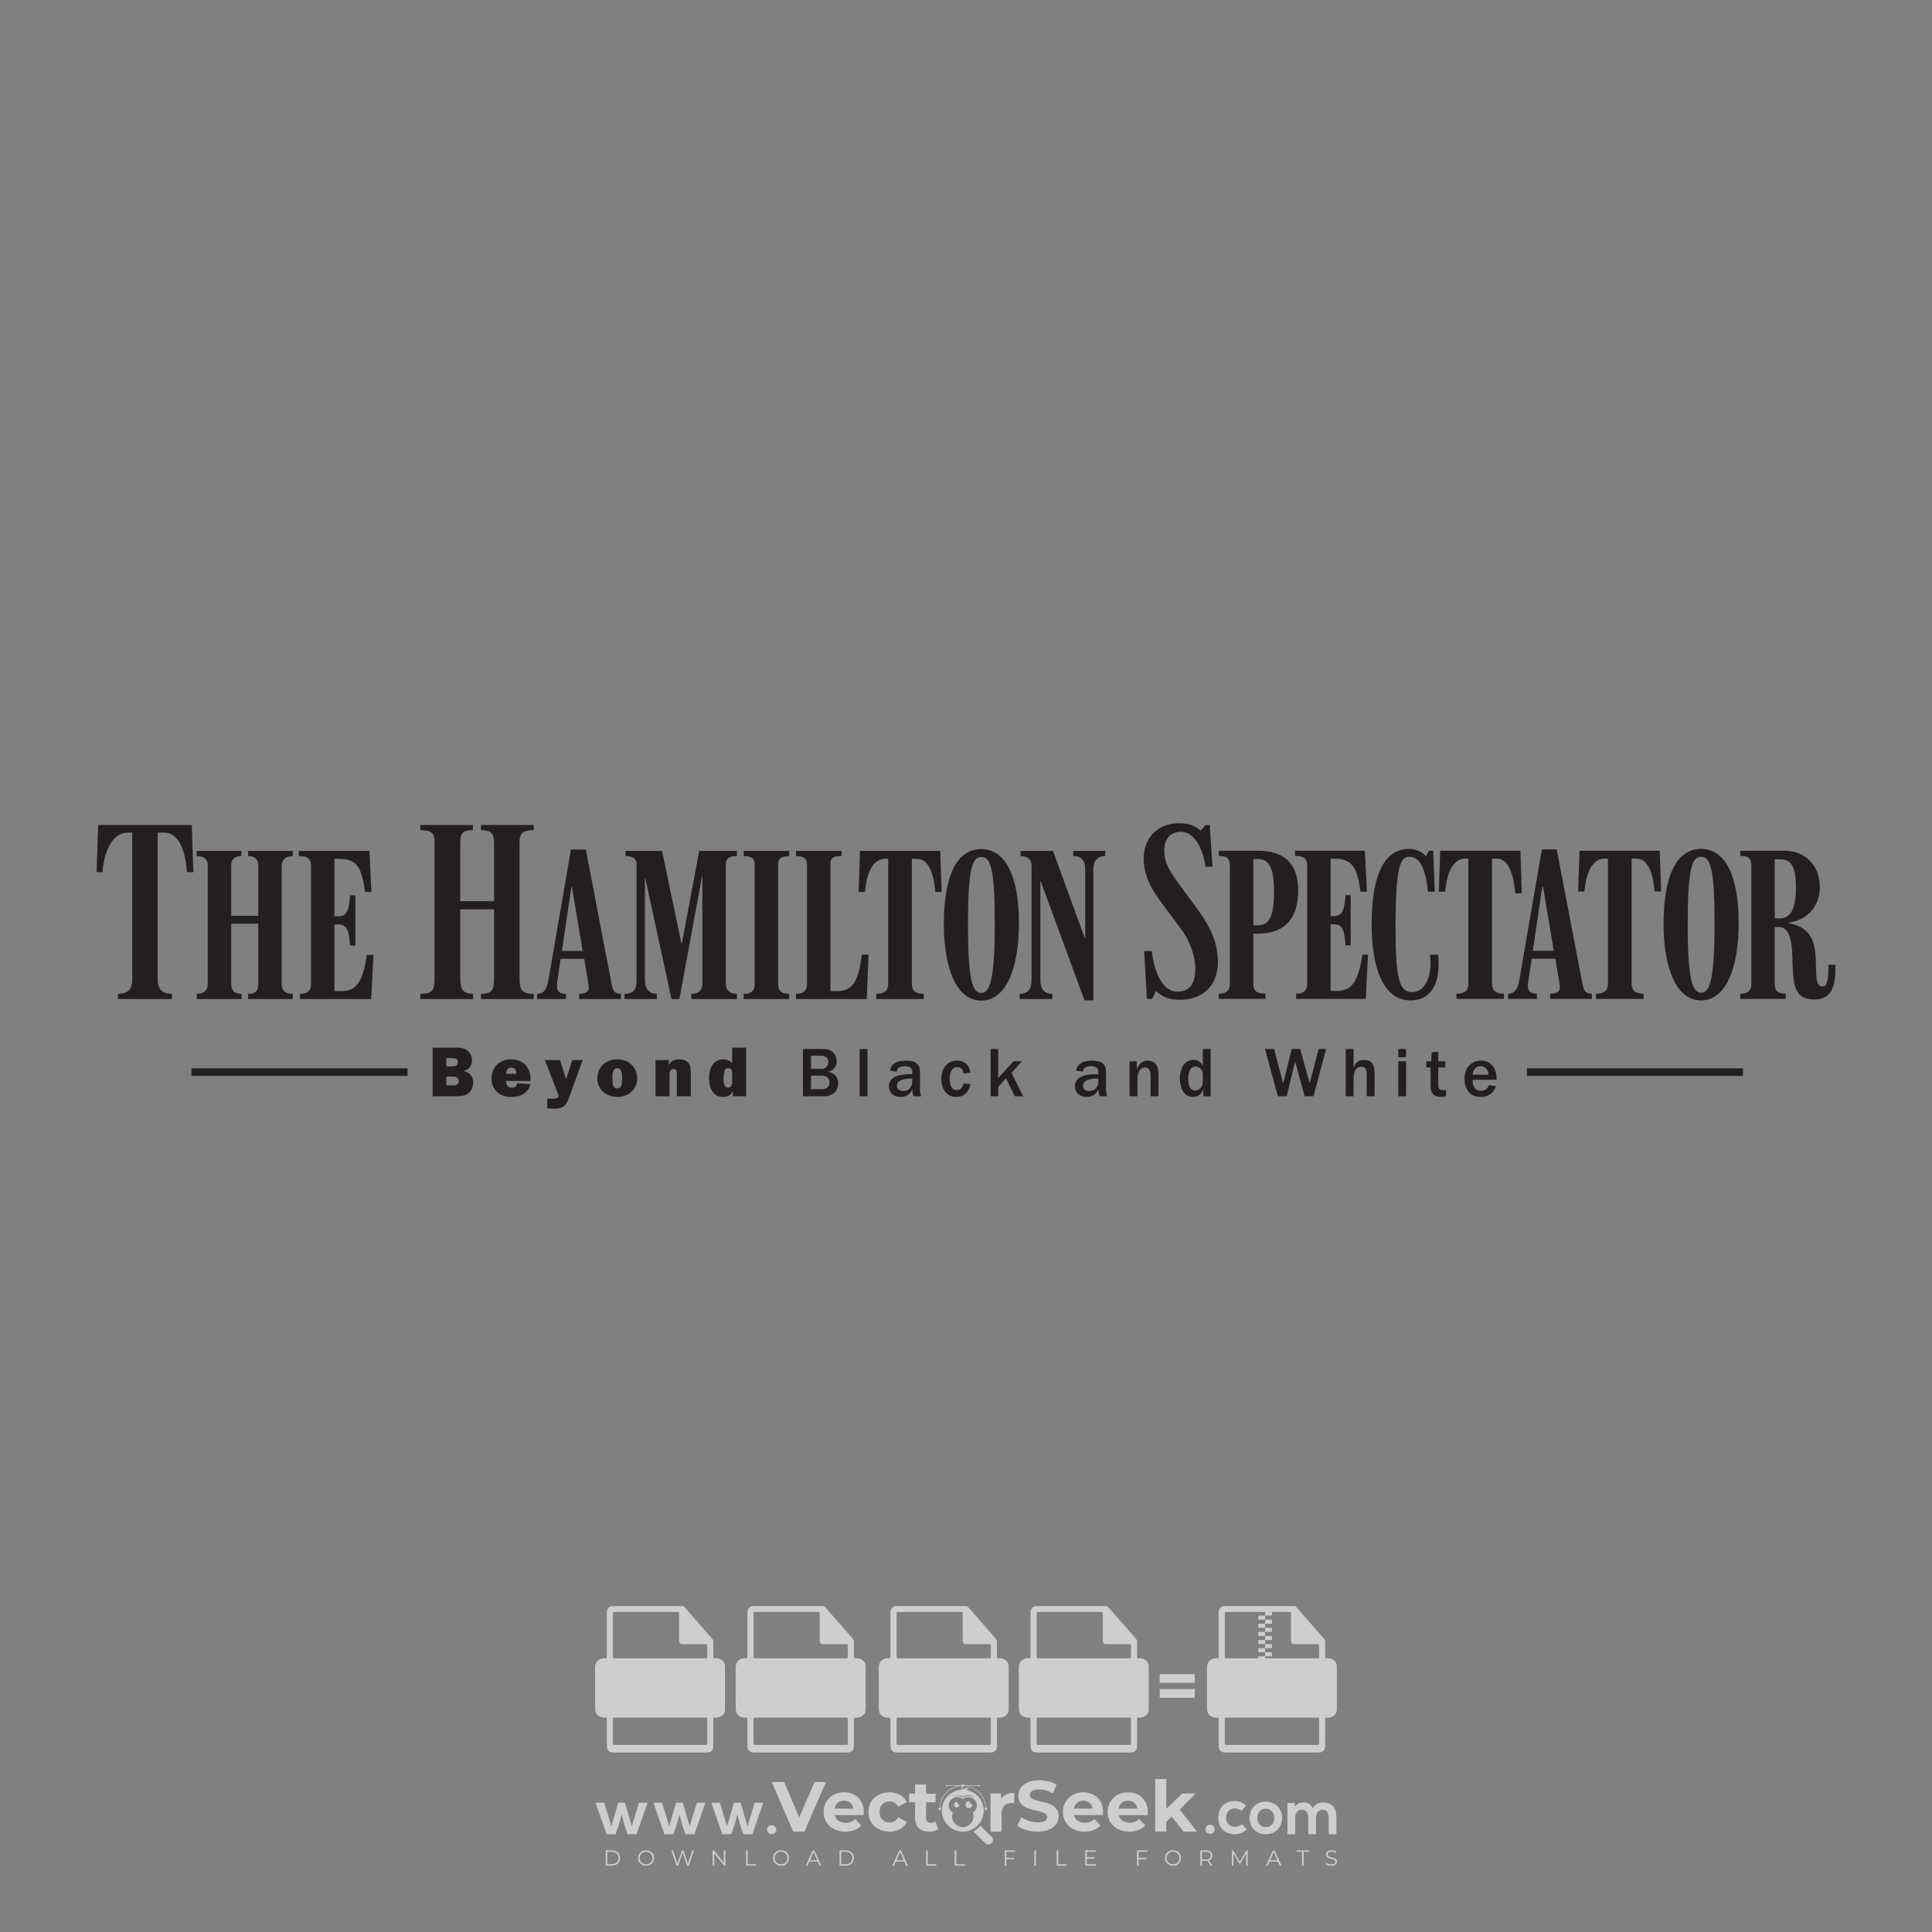 <?xml version="1.0" encoding="iso-8859-1"?>
<!-- Generator: Adobe Illustrator 24.3.0, SVG Export Plug-In . SVG Version: 6.00 Build 0)  -->
<svg version="1.1" id="Layer_1" xmlns="http://www.w3.org/2000/svg" xmlns:xlink="http://www.w3.org/1999/xlink" x="0px" y="0px"
	 viewBox="0 0 500 500" style="enable-background:new 0 0 500 500;" xml:space="preserve">
<rect x="0" y="0" width="500" height="500" fill="#808080" stroke="none"/>
<g id="watermark_1_">
	<g>
		<g id="watermark" style="opacity:0.61;">
			<g>
				<g>
					<g>
						<g>
							<polygon style="fill:#FFFFFF;" points="213.765,461.172 208.204,474.017 205.268,474.017 199.726,461.172 202.938,461.172 
								206.846,470.347 210.81,461.172 							"/>
						</g>
						<g>
							<path style="fill:#FFFFFF;" d="M223.507,469.741h-7.469c0.275,1.23,1.321,1.982,2.826,1.982c1.046,0,1.798-0.312,2.477-0.954
								l1.523,1.651c-0.917,1.046-2.294,1.597-4.074,1.597c-3.413,0-5.634-2.147-5.634-5.083c0-2.954,2.257-5.083,5.267-5.083
								c2.899,0,5.138,1.945,5.138,5.12C223.562,469.191,223.526,469.503,223.507,469.741 M216.002,468.071h4.863
								c-0.202-1.248-1.138-2.055-2.422-2.055C217.139,466.016,216.204,466.805,216.002,468.071"/>
						</g>
						<g>
							<path style="fill:#FFFFFF;" d="M224.735,468.934c0-2.973,2.294-5.083,5.505-5.083c2.074,0,3.707,0.899,4.423,2.514
								l-2.22,1.193c-0.532-0.936-1.321-1.358-2.221-1.358c-1.45,0-2.587,1.009-2.587,2.734c0,1.725,1.138,2.734,2.587,2.734
								c0.899,0,1.688-0.404,2.221-1.358l2.22,1.211c-0.716,1.578-2.349,2.495-4.423,2.495
								C227.029,474.017,224.735,471.907,224.735,468.934"/>
						</g>
						<g>
							<path style="fill:#FFFFFF;" d="M242.828,473.393c-0.587,0.422-1.45,0.624-2.331,0.624c-2.33,0-3.688-1.193-3.688-3.542
								v-4.055h-1.523v-2.202h1.523v-2.404h2.863v2.404h2.459v2.202h-2.459v4.019c0,0.844,0.458,1.303,1.229,1.303
								c0.422,0,0.844-0.128,1.156-0.367L242.828,473.393z"/>
						</g>
					</g>
					<g>
						<path style="fill:#FFFFFF;" d="M262.474,463.997v2.643c-0.238-0.018-0.422-0.037-0.642-0.037
							c-1.578,0-2.624,0.862-2.624,2.753v4.661h-2.863v-9.873h2.734v1.303C259.776,464.493,260.951,463.997,262.474,463.997"/>
					</g>
					<g>
						<path style="fill:#FFFFFF;" d="M263.299,472.53l1.009-2.239c1.083,0.789,2.697,1.339,4.239,1.339
							c1.762,0,2.477-0.587,2.477-1.376c0-2.404-7.469-0.752-7.469-5.524c0-2.184,1.762-4,5.413-4c1.615,0,3.267,0.385,4.459,1.138
							l-0.918,2.257c-1.193-0.679-2.422-1.009-3.56-1.009c-1.761,0-2.44,0.66-2.44,1.468c0,2.367,7.468,0.734,7.468,5.45
							c0,2.147-1.78,3.982-5.45,3.982C266.492,474.017,264.437,473.411,263.299,472.53"/>
					</g>
					<g>
						<path style="fill:#FFFFFF;" d="M285.428,469.741h-7.469c0.275,1.23,1.321,1.982,2.826,1.982c1.046,0,1.798-0.312,2.477-0.954
							l1.523,1.651c-0.918,1.046-2.294,1.597-4.074,1.597c-3.413,0-5.634-2.147-5.634-5.083c0-2.954,2.257-5.083,5.267-5.083
							c2.9,0,5.138,1.945,5.138,5.12C285.484,469.191,285.447,469.503,285.428,469.741 M277.923,468.071h4.863
							c-0.202-1.248-1.138-2.055-2.422-2.055C279.061,466.016,278.125,466.805,277.923,468.071"/>
					</g>
					<g>
						<path style="fill:#FFFFFF;" d="M297.007,469.741h-7.469c0.275,1.23,1.321,1.982,2.826,1.982c1.046,0,1.798-0.312,2.477-0.954
							l1.523,1.651c-0.918,1.046-2.294,1.597-4.074,1.597c-3.413,0-5.634-2.147-5.634-5.083c0-2.954,2.257-5.083,5.267-5.083
							c2.899,0,5.138,1.945,5.138,5.12C297.062,469.191,297.025,469.503,297.007,469.741 M289.501,468.071h4.863
							c-0.202-1.248-1.138-2.055-2.422-2.055C290.639,466.016,289.703,466.805,289.501,468.071"/>
					</g>
					<g>
						<polygon style="fill:#FFFFFF;" points="303.208,470.145 301.831,471.503 301.831,474.017 298.969,474.017 298.969,460.401 
							301.831,460.401 301.831,468.108 306.016,464.144 309.429,464.144 305.318,468.328 309.796,474.017 306.327,474.017 						"/>
					</g>
					<g>
						<path style="fill:#FFFFFF;" d="M256.601,475.359L256.601,475.359l-2.86-2.86c-0.435,0.508-0.953,0.943-1.534,1.284
							c-0.092,0.069-0.186,0.136-0.283,0.199l3.027,3.027c0.456,0.456,1.195,0.456,1.65,0
							C257.057,476.554,257.057,475.815,256.601,475.359"/>
					</g>
					<g>
						<path style="fill:#FFFFFF;" d="M249.984,463.244c0.221-0.173,0.495-0.281,0.797-0.281c0.042,0,0.083,0.002,0.124,0.006
							c-0.214-0.156-0.478-0.249-0.764-0.249c-0.395,0-0.744,0.18-0.981,0.458c-0.051,0-0.1,0.006-0.151,0.008
							c0.039-0.077,0.064-0.162,0.064-0.255c0-0.234-0.143-0.434-0.346-0.519c0.087,0.126,0.138,0.279,0.138,0.445
							c0,0.122-0.031,0.237-0.081,0.341c-2.811,0.201-5.03,2.539-5.03,5.4c0,2.993,2.426,5.42,5.42,5.42
							c2.993,0,5.42-2.426,5.42-5.42C254.595,465.879,252.593,463.635,249.984,463.244 M247.983,464.656
							c0.435,0,0.844,0.112,1.199,0.309c0.374-0.245,0.82-0.387,1.299-0.387c0.711,0,1.348,0.312,1.784,0.806
							c-0.435-0.379-1.004-0.61-1.627-0.61c-0.449,0-0.87,0.12-1.234,0.329c-0.079,0.046-0.156,0.096-0.229,0.15
							c-0.065-0.048-0.133-0.093-0.204-0.134c-0.369-0.219-0.8-0.344-1.26-0.344c-0.3,0-0.588,0.054-0.854,0.152
							C247.196,464.754,247.578,464.656,247.983,464.656 M251.772,469.098c0.115,0.305,0.181,0.634,0.181,0.979
							c0,1.534-1.244,2.777-2.778,2.777c-1.534,0-2.777-1.243-2.777-2.777c0-0.345,0.066-0.674,0.181-0.979
							c-0.62-0.382-1.035-1.064-1.035-1.846c0-1.197,0.971-2.168,2.168-2.168c0.565,0,1.078,0.218,1.463,0.572
							c0.386-0.354,0.899-0.572,1.464-0.572c1.197,0,2.168,0.971,2.168,2.168C252.807,468.034,252.392,468.716,251.772,469.098"/>
					</g>
					<g>
						<path style="fill:#FFFFFF;" d="M251.666,467.061c0,0.497-0.404,0.901-0.901,0.901c-0.497,0-0.901-0.404-0.901-0.901
							s0.404-0.901,0.901-0.901c0.101,0,0.197,0.017,0.287,0.047c-0.03,0.062-0.045,0.132-0.045,0.204
							c0,0.273,0.221,0.494,0.494,0.494c0.05,0,0.099-0.008,0.146-0.022C251.66,466.941,251.666,467,251.666,467.061"/>
					</g>
					<g>
						<path style="fill:#FFFFFF;" d="M248.255,467.061c0,0.376-0.305,0.681-0.681,0.681c-0.376,0-0.681-0.305-0.681-0.681
							s0.305-0.681,0.681-0.681c0.076,0,0.149,0.013,0.217,0.035c-0.023,0.047-0.034,0.1-0.034,0.155
							c0,0.206,0.167,0.374,0.374,0.374c0.038,0,0.075-0.006,0.11-0.017C248.25,466.97,248.255,467.015,248.255,467.061"/>
					</g>
					<g>
						<g>
							<g>
								<rect x="242.908" y="467.83" style="fill:#FFFFFF;" width="0.616" height="0.616"/>
							</g>
							<g>
								<rect x="254.827" y="467.83" style="fill:#FFFFFF;" width="0.616" height="0.616"/>
							</g>
							<g>
								<path style="fill:#FFFFFF;" d="M255.205,468.082h-0.14c0-3.248-2.642-5.89-5.89-5.89c-3.248,0-5.89,2.642-5.89,5.89h-0.14
									c0-1.611,0.627-3.125,1.766-4.264c1.139-1.139,2.653-1.766,4.264-1.766c1.611,0,3.125,0.627,4.264,1.766
									C254.578,464.957,255.205,466.471,255.205,468.082"/>
							</g>
						</g>
						<g>
							<rect x="248.868" y="461.814" style="fill:#FFFFFF;" width="0.616" height="0.616"/>
						</g>
						<g>
							<rect x="244.95" y="462.052" style="fill:#FFFFFF;" width="8.45" height="0.14"/>
						</g>
						<g>
							<path style="fill:#FFFFFF;" d="M245.174,462.15c0,0.108-0.088,0.196-0.196,0.196c-0.108,0-0.196-0.088-0.196-0.196
								c0-0.108,0.088-0.196,0.196-0.196C245.086,461.954,245.174,462.042,245.174,462.15"/>
						</g>
						<g>
							<path style="fill:#FFFFFF;" d="M253.596,462.15c0,0.108-0.088,0.196-0.196,0.196c-0.108,0-0.196-0.088-0.196-0.196
								c0-0.108,0.088-0.196,0.196-0.196C253.509,461.954,253.596,462.042,253.596,462.15"/>
						</g>
					</g>
				</g>
				<g>
					<path style="fill:#FFFFFF;" d="M314.356,473.409c0,1.559-2.364,1.559-2.364,0C311.993,471.851,314.356,471.851,314.356,473.409
						z"/>
				</g>
				<g>
					<g>
						<g>
							<path style="fill:#FFFFFF;" d="M161.739,466.549l1.772,6.088l1.855-6.088h2.215l-2.823,8.14h-2.33l-0.837-2.396l-0.722-2.708
								l-0.722,2.708l-0.837,2.396h-2.33l-2.839-8.14h2.231l1.855,6.088l1.756-6.088H161.739z"/>
						</g>
						<g>
							<path style="fill:#FFFFFF;" d="M176.713,466.549l1.772,6.088l1.855-6.088h2.215l-2.823,8.14h-2.33l-0.837-2.396l-0.722-2.708
								l-0.722,2.708l-0.837,2.396h-2.33l-2.839-8.14h2.231l1.855,6.088l1.756-6.088H176.713z"/>
						</g>
						<g>
							<path style="fill:#FFFFFF;" d="M191.687,466.549l1.772,6.088l1.855-6.088h2.215l-2.823,8.14h-2.33l-0.837-2.396l-0.722-2.708
								l-0.722,2.708l-0.837,2.396h-2.33l-2.839-8.14h2.231l1.855,6.088l1.756-6.088H191.687z"/>
						</g>
					</g>
					<g>
						<path style="fill:#FFFFFF;" d="M200.908,473.52c0,1.559-2.364,1.559-2.364,0C198.545,471.962,200.908,471.962,200.908,473.52z
							"/>
					</g>
					<g>
						<path style="fill:#FFFFFF;" d="M322.71,473.409c-0.935,0.919-1.919,1.28-3.117,1.28c-2.346,0-4.3-1.411-4.3-4.282
							s1.953-4.284,4.3-4.284c1.149,0,2.035,0.329,2.921,1.199l-1.264,1.329c-0.476-0.428-1.066-0.64-1.623-0.64
							c-1.346,0-2.33,0.985-2.33,2.396c0,1.542,1.05,2.362,2.297,2.362c0.64,0,1.28-0.18,1.772-0.672L322.71,473.409z"/>
					</g>
					<g>
						<path style="fill:#FFFFFF;" d="M331.805,470.472c0,2.33-1.591,4.217-4.217,4.217c-2.626,0-4.201-1.887-4.201-4.217
							c0-2.314,1.609-4.217,4.185-4.217C330.149,466.255,331.805,468.158,331.805,470.472z M325.389,470.472
							c0,1.231,0.739,2.38,2.199,2.38c1.46,0,2.199-1.149,2.199-2.38c0-1.215-0.854-2.396-2.199-2.396
							C326.144,468.077,325.389,469.258,325.389,470.472z"/>
					</g>
					<g>
						<path style="fill:#FFFFFF;" d="M338.572,474.689v-4.332c0-1.068-0.559-2.035-1.658-2.035c-1.082,0-1.722,0.967-1.722,2.035
							v4.332h-2.003v-8.107h1.855l0.148,0.985c0.426-0.82,1.362-1.116,2.133-1.116c0.969,0,1.937,0.394,2.396,1.51
							c0.723-1.149,1.658-1.478,2.708-1.478c2.297,0,3.43,1.412,3.43,3.84v4.365h-2.003v-4.365c0-1.066-0.442-1.97-1.526-1.97
							c-1.082,0-1.756,0.935-1.756,2.003v4.332H338.572z"/>
					</g>
				</g>
			</g>
		</g>
		<g style="opacity:0.61;">
			<g>
				<g>
					<path style="fill:#FFFFFF;" d="M345.988,431.299c-0.006-1.224-0.959-2.121-2.189-2.14c-0.924-0.014-0.832,0.12-0.834-0.867
						c-0.003-1.097-0.007-2.194,0.003-3.292c0.003-0.379-0.112-0.691-0.362-0.976c-2.342-2.668-4.678-5.342-7.019-8.011
						c-0.12-0.137-0.275-0.244-0.414-0.366c-6.214,0-12.427,0-18.641,0c-0.794,0.293-1.14,0.868-1.138,1.709
						c0.01,3.748,0.004,7.496,0.004,11.243c0,0.556-0.003,0.589-0.55,0.551c-1.497-0.102-2.516,0.986-2.497,2.492
						c0.044,3.476,0.013,6.953,0.014,10.429c0.001,1.58,0.867,2.443,2.45,2.449c0.582,0.002,0.582,0.002,0.582,0.6
						c0,2.219-0.001,4.438,0.001,6.657c0.001,1.192,0.58,1.771,1.768,1.771c8.013,0.001,16.027,0.001,24.04,0
						c1.168,0,1.755-0.583,1.757-1.745c0.002-2.256,0-4.512,0.001-6.768c0-0.512,0.002-0.511,0.52-0.515
						c0.271-0.002,0.541,0.008,0.809-0.058c0.996-0.246,1.69-1.044,1.694-2.069C346.003,438.696,346.005,434.997,345.988,431.299z
						 M317.537,417.162c5.337,0,10.674,0,16.01,0c0.548,0,0.554,0.007,0.554,0.561c0.001,2.243-0.001,4.486,0.001,6.73
						c0.001,0.811,0.249,1.059,1.06,1.059c1.91,0.001,3.821,0,5.731,0.001c0.458,0,0.479,0.021,0.481,0.483
						c0.003,0.887,0.002,1.775,0,2.662c-0.001,0.477-0.024,0.498-0.504,0.499c-3.895,0.001-7.79,0-11.684,0
						c-3.882,0-7.765,0-11.647,0c-0.55,0-0.552-0.001-0.552-0.561c-0.001-3.624-0.001-7.247,0-10.871
						C316.987,417.166,316.991,417.162,317.537,417.162z M340.822,451.579c-3.883,0.001-7.766,0-11.65,0c-3.871,0-7.742,0-11.613,0
						c-0.572,0-0.574-0.002-0.574-0.579c-0.001-1.997-0.001-3.994,0.001-5.991c0-0.464,0.023-0.486,0.478-0.487
						c7.803-0.001,15.607-0.001,23.41,0c0.478,0,0.499,0.02,0.499,0.503c0.002,1.997,0.001,3.994,0,5.991
						C341.375,451.574,341.37,451.579,340.822,451.579z"/>
				</g>
				<g>
					<g>
						<rect x="327.418" y="417.053" style="fill:#FFFFFF;" width="1.757" height="1.054"/>
					</g>
					<g>
						<rect x="325.662" y="418.107" style="fill:#FFFFFF;" width="1.757" height="1.054"/>
					</g>
					<g>
						<rect x="327.418" y="419.161" style="fill:#FFFFFF;" width="1.757" height="1.054"/>
					</g>
					<g>
						<rect x="325.662" y="420.215" style="fill:#FFFFFF;" width="1.757" height="1.054"/>
					</g>
					<g>
						<rect x="327.418" y="421.269" style="fill:#FFFFFF;" width="1.757" height="1.054"/>
					</g>
					<g>
						<rect x="325.662" y="422.323" style="fill:#FFFFFF;" width="1.757" height="1.054"/>
					</g>
					<g>
						<rect x="327.418" y="423.378" style="fill:#FFFFFF;" width="1.757" height="1.054"/>
					</g>
					<g>
						<rect x="325.662" y="424.432" style="fill:#FFFFFF;" width="1.757" height="1.054"/>
					</g>
					<g>
						<rect x="327.418" y="425.486" style="fill:#FFFFFF;" width="1.757" height="1.054"/>
					</g>
					<g>
						<rect x="325.662" y="426.54" style="fill:#FFFFFF;" width="1.757" height="1.054"/>
					</g>
					<g>
						<rect x="327.418" y="427.594" style="fill:#FFFFFF;" width="1.757" height="1.054"/>
					</g>
					<g>
						<rect x="325.662" y="428.648" style="fill:#FFFFFF;" width="1.757" height="1.054"/>
					</g>
				</g>
			</g>
			<g>
				<path style="fill:#FFFFFF;" d="M187.637,431.299c-0.006-1.224-0.959-2.121-2.189-2.14c-0.924-0.014-0.832,0.12-0.834-0.867
					c-0.003-1.097-0.007-2.194,0.003-3.292c0.003-0.379-0.112-0.691-0.362-0.976c-2.342-2.668-4.678-5.342-7.019-8.011
					c-0.12-0.137-0.275-0.244-0.414-0.366c-6.214,0-12.427,0-18.641,0c-0.794,0.293-1.14,0.868-1.138,1.709
					c0.01,3.748,0.004,7.496,0.004,11.243c0,0.556-0.003,0.589-0.55,0.551c-1.497-0.102-2.516,0.986-2.497,2.492
					c0.044,3.476,0.013,6.953,0.014,10.429c0.001,1.58,0.867,2.443,2.45,2.449c0.582,0.002,0.582,0.002,0.582,0.6
					c0,2.219-0.001,4.438,0.001,6.657c0.001,1.192,0.58,1.771,1.768,1.771c8.013,0.001,16.027,0.001,24.04,0
					c1.168,0,1.755-0.583,1.757-1.745c0.002-2.256,0-4.512,0.001-6.768c0-0.512,0.002-0.511,0.52-0.515
					c0.271-0.002,0.541,0.008,0.809-0.058c0.996-0.246,1.69-1.044,1.694-2.069C187.652,438.696,187.655,434.997,187.637,431.299z
					 M159.187,417.162c5.337,0,10.674,0,16.01,0c0.548,0,0.554,0.007,0.554,0.561c0.001,2.243-0.001,4.486,0.001,6.73
					c0.001,0.811,0.249,1.059,1.06,1.059c1.91,0.001,3.821,0,5.731,0.001c0.458,0,0.479,0.021,0.481,0.483
					c0.003,0.887,0.002,1.775,0,2.662c-0.001,0.477-0.024,0.498-0.504,0.499c-3.895,0.001-7.79,0-11.684,0
					c-3.882,0-7.765,0-11.647,0c-0.55,0-0.552-0.001-0.552-0.561c-0.001-3.624-0.001-7.247,0-10.871
					C158.636,417.166,158.64,417.162,159.187,417.162z M182.472,451.579c-3.883,0.001-7.766,0-11.65,0c-3.871,0-7.742,0-11.613,0
					c-0.572,0-0.574-0.002-0.574-0.579c-0.001-1.997-0.001-3.994,0.001-5.991c0-0.464,0.023-0.486,0.478-0.487
					c7.803-0.001,15.607-0.001,23.41,0c0.478,0,0.499,0.02,0.499,0.503c0.002,1.997,0.001,3.994,0,5.991
					C183.024,451.574,183.019,451.579,182.472,451.579z"/>
			</g>
			<g>
				<path style="fill:#FFFFFF;" d="M159.779,440.669v-7.897h2.779c0.375,0,0.726,0.061,1.053,0.182
					c0.327,0.121,0.612,0.292,0.855,0.513c0.242,0.221,0.434,0.483,0.573,0.789c0.14,0.305,0.21,0.642,0.21,1.009
					c0,0.375-0.07,0.715-0.21,1.02c-0.14,0.305-0.331,0.568-0.573,0.789c-0.243,0.221-0.528,0.392-0.855,0.513
					c-0.327,0.121-0.678,0.182-1.053,0.182h-1.29v2.901H159.779z M162.58,436.356c0.39,0,0.684-0.111,0.882-0.331
					c0.199-0.22,0.298-0.474,0.298-0.761c0-0.14-0.024-0.276-0.072-0.408c-0.048-0.132-0.121-0.248-0.221-0.347
					c-0.099-0.099-0.223-0.178-0.37-0.237c-0.147-0.059-0.32-0.089-0.518-0.089h-1.312v2.173H162.58z"/>
				<path style="fill:#FFFFFF;" d="M166.308,432.771h1.731l3.177,5.294h0.088l-0.088-1.522v-3.772h1.478v7.897h-1.566l-3.353-5.592
					h-0.088l0.088,1.522v4.07h-1.467V432.771z"/>
				<path style="fill:#FFFFFF;" d="M177.922,436.334h3.872c0.022,0.089,0.04,0.195,0.055,0.32c0.014,0.125,0.022,0.25,0.022,0.375
					c0,0.507-0.077,0.985-0.231,1.434c-0.154,0.449-0.397,0.849-0.728,1.202c-0.353,0.375-0.776,0.666-1.268,0.871
					c-0.493,0.206-1.055,0.309-1.688,0.309c-0.574,0-1.114-0.103-1.622-0.309c-0.507-0.206-0.948-0.492-1.323-0.86
					c-0.375-0.367-0.673-0.803-0.894-1.307c-0.221-0.504-0.331-1.053-0.331-1.649c0-0.595,0.11-1.145,0.331-1.649
					c0.221-0.504,0.518-0.939,0.894-1.307c0.375-0.367,0.816-0.654,1.323-0.86c0.507-0.206,1.048-0.309,1.622-0.309
					c0.64,0,1.211,0.11,1.715,0.331c0.504,0.221,0.935,0.526,1.296,0.915l-1.025,1.004c-0.258-0.272-0.544-0.48-0.861-0.623
					c-0.316-0.143-0.695-0.215-1.136-0.215c-0.361,0-0.703,0.065-1.026,0.193c-0.324,0.129-0.607,0.311-0.85,0.546
					c-0.242,0.235-0.436,0.52-0.579,0.855c-0.143,0.335-0.215,0.708-0.215,1.119c0,0.412,0.072,0.785,0.215,1.12
					c0.143,0.335,0.338,0.62,0.584,0.855c0.246,0.235,0.531,0.418,0.855,0.546c0.323,0.129,0.669,0.193,1.037,0.193
					c0.419,0,0.773-0.061,1.064-0.182c0.29-0.121,0.538-0.278,0.744-0.469c0.148-0.132,0.275-0.3,0.381-0.502
					c0.106-0.202,0.189-0.428,0.248-0.678h-2.482V436.334z"/>
			</g>
			<g>
				<path style="fill:#FFFFFF;" d="M224.019,431.299c-0.006-1.224-0.959-2.121-2.189-2.14c-0.924-0.014-0.832,0.12-0.834-0.867
					c-0.003-1.097-0.007-2.194,0.003-3.292c0.003-0.379-0.112-0.691-0.362-0.976c-2.342-2.668-4.678-5.342-7.019-8.011
					c-0.12-0.137-0.275-0.244-0.414-0.366c-6.214,0-12.427,0-18.641,0c-0.794,0.293-1.14,0.868-1.138,1.709
					c0.01,3.748,0.004,7.496,0.004,11.243c0,0.556-0.003,0.589-0.55,0.551c-1.497-0.102-2.516,0.986-2.497,2.492
					c0.044,3.476,0.013,6.953,0.014,10.429c0.001,1.58,0.867,2.443,2.45,2.449c0.582,0.002,0.582,0.002,0.582,0.6
					c0,2.219-0.001,4.438,0.001,6.657c0.001,1.192,0.58,1.771,1.768,1.771c8.013,0.001,16.027,0.001,24.04,0
					c1.168,0,1.755-0.583,1.757-1.745c0.002-2.256,0-4.512,0.001-6.768c0-0.512,0.002-0.511,0.52-0.515
					c0.271-0.002,0.541,0.008,0.809-0.058c0.997-0.246,1.69-1.044,1.694-2.069C224.034,438.696,224.036,434.997,224.019,431.299z
					 M195.568,417.162c5.337,0,10.674,0,16.01,0c0.548,0,0.554,0.007,0.554,0.561c0.001,2.243-0.001,4.486,0.001,6.73
					c0.001,0.811,0.249,1.059,1.06,1.059c1.91,0.001,3.821,0,5.731,0.001c0.458,0,0.479,0.021,0.481,0.483
					c0.003,0.887,0.002,1.775,0,2.662c-0.001,0.477-0.024,0.498-0.504,0.499c-3.895,0.001-7.79,0-11.684,0
					c-3.882,0-7.765,0-11.647,0c-0.55,0-0.552-0.001-0.552-0.561c-0.001-3.624-0.001-7.247,0-10.871
					C195.018,417.166,195.022,417.162,195.568,417.162z M218.854,451.579c-3.883,0.001-7.766,0-11.65,0c-3.871,0-7.742,0-11.613,0
					c-0.572,0-0.574-0.002-0.574-0.579c-0.001-1.997-0.001-3.994,0.001-5.991c0-0.464,0.023-0.486,0.478-0.487
					c7.803-0.001,15.607-0.001,23.41,0c0.478,0,0.499,0.02,0.499,0.503c0.002,1.997,0.001,3.994,0,5.991
					C219.406,451.574,219.401,451.579,218.854,451.579z"/>
			</g>
			<g>
				<path style="fill:#FFFFFF;" d="M205.111,432.771h1.699l2.967,7.897h-1.644l-0.651-1.886h-3.044l-0.651,1.886h-1.643
					L205.111,432.771z M206.997,437.415l-0.706-1.974l-0.287-0.96h-0.088l-0.287,0.96l-0.706,1.974H206.997z"/>
				<path style="fill:#FFFFFF;" d="M211.331,434.536c-0.125,0-0.245-0.024-0.359-0.072c-0.114-0.048-0.213-0.114-0.298-0.199
					c-0.084-0.084-0.151-0.182-0.198-0.292c-0.048-0.11-0.072-0.232-0.072-0.364s0.024-0.254,0.072-0.364
					c0.048-0.11,0.114-0.208,0.198-0.292c0.084-0.084,0.184-0.151,0.298-0.198c0.114-0.048,0.233-0.072,0.359-0.072
					c0.257,0,0.478,0.09,0.662,0.27c0.184,0.181,0.276,0.399,0.276,0.656s-0.092,0.476-0.276,0.656
					C211.809,434.446,211.589,434.536,211.331,434.536z M210.615,440.669v-5.404h1.445v5.404H210.615z"/>
			</g>
			<g>
				<path style="fill:#FFFFFF;" d="M261.044,431.299c-0.006-1.224-0.959-2.121-2.189-2.14c-0.924-0.014-0.832,0.12-0.834-0.867
					c-0.003-1.097-0.007-2.194,0.003-3.292c0.003-0.379-0.112-0.691-0.362-0.976c-2.342-2.668-4.678-5.342-7.019-8.011
					c-0.12-0.137-0.275-0.244-0.414-0.366c-6.214,0-12.427,0-18.641,0c-0.794,0.293-1.14,0.868-1.138,1.709
					c0.01,3.748,0.004,7.496,0.004,11.243c0,0.556-0.003,0.589-0.55,0.551c-1.497-0.102-2.516,0.986-2.497,2.492
					c0.044,3.476,0.013,6.953,0.014,10.429c0.001,1.58,0.867,2.443,2.45,2.449c0.582,0.002,0.582,0.002,0.582,0.6
					c0,2.219-0.001,4.438,0.001,6.657c0.001,1.192,0.58,1.771,1.768,1.771c8.013,0.001,16.027,0.001,24.04,0
					c1.168,0,1.755-0.583,1.757-1.745c0.002-2.256,0-4.512,0.001-6.768c0-0.512,0.002-0.511,0.52-0.515
					c0.271-0.002,0.541,0.008,0.809-0.058c0.996-0.246,1.69-1.044,1.694-2.069C261.059,438.696,261.061,434.997,261.044,431.299z
					 M232.593,417.162c5.337,0,10.674,0,16.01,0c0.548,0,0.554,0.007,0.554,0.561c0.001,2.243-0.001,4.486,0.001,6.73
					c0.001,0.811,0.249,1.059,1.06,1.059c1.91,0.001,3.821,0,5.731,0.001c0.458,0,0.479,0.021,0.481,0.483
					c0.003,0.887,0.002,1.775,0,2.662c-0.001,0.477-0.024,0.498-0.504,0.499c-3.895,0.001-7.79,0-11.684,0
					c-3.882,0-7.765,0-11.647,0c-0.55,0-0.552-0.001-0.552-0.561c-0.001-3.624-0.001-7.247,0-10.871
					C232.042,417.166,232.047,417.162,232.593,417.162z M255.878,451.579c-3.883,0.001-7.766,0-11.65,0c-3.871,0-7.742,0-11.613,0
					c-0.572,0-0.574-0.002-0.574-0.579c-0.001-1.997-0.001-3.994,0.001-5.991c0-0.464,0.023-0.486,0.478-0.487
					c7.803-0.001,15.607-0.001,23.41,0c0.478,0,0.499,0.02,0.499,0.503c0.002,1.997,0.001,3.994,0,5.991
					C256.431,451.574,256.426,451.579,255.878,451.579z"/>
			</g>
			<g>
				<path style="fill:#FFFFFF;" d="M236.361,440.845c-0.338,0-0.662-0.048-0.971-0.143c-0.309-0.095-0.592-0.239-0.849-0.43
					c-0.257-0.191-0.481-0.425-0.673-0.7c-0.191-0.276-0.342-0.597-0.452-0.965l1.401-0.551c0.103,0.397,0.283,0.726,0.54,0.987
					c0.257,0.261,0.596,0.392,1.015,0.392c0.154,0,0.303-0.02,0.447-0.061c0.143-0.04,0.272-0.099,0.386-0.176
					s0.204-0.175,0.27-0.292c0.066-0.118,0.099-0.254,0.099-0.408c0-0.147-0.026-0.279-0.077-0.397
					c-0.051-0.117-0.138-0.227-0.259-0.331c-0.121-0.103-0.28-0.202-0.475-0.298c-0.195-0.095-0.435-0.195-0.722-0.298l-0.485-0.176
					c-0.213-0.073-0.429-0.173-0.645-0.298c-0.217-0.125-0.413-0.276-0.59-0.452c-0.177-0.176-0.322-0.384-0.436-0.623
					c-0.114-0.239-0.171-0.509-0.171-0.81c0-0.309,0.06-0.597,0.182-0.866c0.121-0.268,0.294-0.503,0.518-0.706
					c0.224-0.202,0.492-0.36,0.805-0.474s0.66-0.171,1.042-0.171c0.397,0,0.74,0.053,1.031,0.16
					c0.291,0.107,0.537,0.243,0.739,0.408c0.202,0.165,0.366,0.348,0.491,0.546c0.125,0.199,0.217,0.386,0.276,0.563l-1.312,0.551
					c-0.074-0.221-0.208-0.419-0.402-0.596c-0.195-0.176-0.462-0.265-0.8-0.265c-0.324,0-0.592,0.075-0.805,0.226
					c-0.213,0.151-0.32,0.348-0.32,0.59c0,0.235,0.103,0.436,0.309,0.601c0.206,0.165,0.533,0.325,0.982,0.48l0.497,0.165
					c0.316,0.111,0.605,0.237,0.866,0.381c0.261,0.143,0.485,0.314,0.673,0.513c0.187,0.199,0.331,0.425,0.43,0.678
					c0.1,0.254,0.149,0.546,0.149,0.877c0,0.412-0.083,0.767-0.248,1.064c-0.165,0.298-0.377,0.542-0.634,0.734
					c-0.258,0.191-0.548,0.335-0.872,0.43C236.986,440.797,236.67,440.845,236.361,440.845z"/>
				<path style="fill:#FFFFFF;" d="M239.516,432.771h1.61l1.633,4.754l0.287,1.015h0.088l0.309-1.015l1.699-4.754h1.61l-2.879,7.897
					h-1.566L239.516,432.771z"/>
				<path style="fill:#FFFFFF;" d="M251.097,436.334h3.871c0.022,0.089,0.04,0.195,0.055,0.32c0.015,0.125,0.023,0.25,0.023,0.375
					c0,0.507-0.078,0.985-0.232,1.434c-0.154,0.449-0.397,0.849-0.728,1.202c-0.353,0.375-0.775,0.666-1.268,0.871
					c-0.493,0.206-1.055,0.309-1.688,0.309c-0.574,0-1.114-0.103-1.621-0.309c-0.507-0.206-0.949-0.492-1.324-0.86
					c-0.375-0.367-0.673-0.803-0.894-1.307c-0.22-0.504-0.331-1.053-0.331-1.649c0-0.595,0.11-1.145,0.331-1.649
					c0.221-0.504,0.518-0.939,0.894-1.307c0.375-0.367,0.816-0.654,1.324-0.86c0.507-0.206,1.047-0.309,1.621-0.309
					c0.64,0,1.211,0.11,1.715,0.331c0.504,0.221,0.936,0.526,1.296,0.915l-1.026,1.004c-0.257-0.272-0.544-0.48-0.861-0.623
					c-0.316-0.143-0.694-0.215-1.136-0.215c-0.36,0-0.702,0.065-1.026,0.193c-0.323,0.129-0.607,0.311-0.849,0.546
					c-0.243,0.235-0.436,0.52-0.579,0.855c-0.143,0.335-0.215,0.708-0.215,1.119c0,0.412,0.072,0.785,0.215,1.12
					c0.143,0.335,0.338,0.62,0.585,0.855c0.246,0.235,0.531,0.418,0.854,0.546c0.324,0.129,0.669,0.193,1.037,0.193
					c0.419,0,0.774-0.061,1.064-0.182c0.29-0.121,0.539-0.278,0.745-0.469c0.147-0.132,0.274-0.3,0.38-0.502
					c0.107-0.202,0.189-0.428,0.248-0.678h-2.482V436.334z"/>
			</g>
			<g>
				<path style="fill:#FFFFFF;" d="M297.3,431.299c-0.006-1.224-0.959-2.121-2.189-2.14c-0.924-0.014-0.832,0.12-0.834-0.867
					c-0.003-1.097-0.007-2.194,0.003-3.292c0.003-0.379-0.112-0.691-0.362-0.976c-2.342-2.668-4.678-5.342-7.019-8.011
					c-0.12-0.137-0.275-0.244-0.414-0.366c-6.214,0-12.427,0-18.641,0c-0.794,0.293-1.14,0.868-1.138,1.709
					c0.01,3.748,0.004,7.496,0.004,11.243c0,0.556-0.003,0.589-0.55,0.551c-1.497-0.102-2.516,0.986-2.497,2.492
					c0.044,3.476,0.013,6.953,0.014,10.429c0.001,1.58,0.867,2.443,2.45,2.449c0.582,0.002,0.582,0.002,0.582,0.6
					c0,2.219-0.001,4.438,0.001,6.657c0.001,1.192,0.58,1.771,1.768,1.771c8.013,0.001,16.027,0.001,24.04,0
					c1.168,0,1.755-0.583,1.757-1.745c0.002-2.256,0-4.512,0.001-6.768c0-0.512,0.002-0.511,0.52-0.515
					c0.271-0.002,0.541,0.008,0.809-0.058c0.996-0.246,1.69-1.044,1.694-2.069C297.315,438.696,297.318,434.997,297.3,431.299z
					 M268.85,417.162c5.337,0,10.674,0,16.01,0c0.548,0,0.554,0.007,0.554,0.561c0.001,2.243-0.001,4.486,0.001,6.73
					c0.001,0.811,0.249,1.059,1.06,1.059c1.91,0.001,3.821,0,5.731,0.001c0.458,0,0.479,0.021,0.481,0.483
					c0.003,0.887,0.002,1.775,0,2.662c-0.001,0.477-0.024,0.498-0.504,0.499c-3.895,0.001-7.79,0-11.684,0
					c-3.882,0-7.765,0-11.647,0c-0.55,0-0.552-0.001-0.552-0.561c-0.001-3.624-0.001-7.247,0-10.871
					C268.299,417.166,268.303,417.162,268.85,417.162z M292.135,451.579c-3.883,0.001-7.766,0-11.65,0c-3.871,0-7.742,0-11.613,0
					c-0.572,0-0.574-0.002-0.574-0.579c-0.001-1.997-0.001-3.994,0.001-5.991c0-0.464,0.023-0.486,0.478-0.487
					c7.803-0.001,15.607-0.001,23.41,0c0.478,0,0.499,0.02,0.499,0.503c0.001,1.997,0.001,3.994,0,5.991
					C292.687,451.574,292.682,451.579,292.135,451.579z"/>
			</g>
			<g>
				<path style="fill:#FFFFFF;" d="M272.966,434.183v1.831h3.165v1.412h-3.165v1.831h3.518v1.412h-5.007v-7.897h5.007v1.412H272.966
					z"/>
				<path style="fill:#FFFFFF;" d="M277.852,440.669v-7.897h2.779c0.375,0,0.726,0.061,1.053,0.182
					c0.327,0.121,0.612,0.292,0.855,0.513c0.243,0.221,0.434,0.483,0.574,0.789c0.14,0.305,0.209,0.642,0.209,1.009
					c0,0.375-0.07,0.715-0.209,1.02c-0.14,0.305-0.331,0.568-0.574,0.789c-0.243,0.221-0.528,0.392-0.855,0.513
					c-0.327,0.121-0.678,0.182-1.053,0.182h-1.29v2.901H277.852z M280.653,436.356c0.389,0,0.684-0.111,0.882-0.331
					c0.199-0.22,0.298-0.474,0.298-0.761c0-0.14-0.024-0.276-0.072-0.408c-0.048-0.132-0.121-0.248-0.221-0.347
					c-0.099-0.099-0.222-0.178-0.37-0.237c-0.147-0.059-0.32-0.089-0.518-0.089h-1.312v2.173H280.653z"/>
				<path style="fill:#FFFFFF;" d="M286.797,440.845c-0.338,0-0.662-0.048-0.971-0.143c-0.309-0.095-0.592-0.239-0.849-0.43
					c-0.257-0.191-0.482-0.425-0.673-0.7c-0.191-0.276-0.342-0.597-0.452-0.965l1.401-0.551c0.103,0.397,0.283,0.726,0.541,0.987
					c0.257,0.261,0.595,0.392,1.015,0.392c0.154,0,0.303-0.02,0.447-0.061c0.143-0.04,0.272-0.099,0.386-0.176
					c0.114-0.077,0.204-0.175,0.27-0.292c0.066-0.118,0.1-0.254,0.1-0.408c0-0.147-0.026-0.279-0.077-0.397
					c-0.051-0.117-0.138-0.227-0.259-0.331c-0.121-0.103-0.279-0.202-0.474-0.298c-0.195-0.095-0.436-0.195-0.723-0.298
					l-0.485-0.176c-0.213-0.073-0.428-0.173-0.645-0.298c-0.217-0.125-0.414-0.276-0.59-0.452c-0.176-0.176-0.322-0.384-0.436-0.623
					c-0.114-0.239-0.171-0.509-0.171-0.81c0-0.309,0.061-0.597,0.182-0.866c0.121-0.268,0.294-0.503,0.518-0.706
					c0.224-0.202,0.493-0.36,0.805-0.474c0.312-0.114,0.66-0.171,1.042-0.171c0.397,0,0.741,0.053,1.031,0.16
					c0.29,0.107,0.537,0.243,0.739,0.408c0.202,0.165,0.365,0.348,0.491,0.546c0.125,0.199,0.217,0.386,0.276,0.563l-1.312,0.551
					c-0.074-0.221-0.208-0.419-0.403-0.596c-0.195-0.176-0.462-0.265-0.799-0.265c-0.324,0-0.592,0.075-0.805,0.226
					c-0.213,0.151-0.32,0.348-0.32,0.59c0,0.235,0.103,0.436,0.309,0.601c0.206,0.165,0.533,0.325,0.982,0.48l0.496,0.165
					c0.316,0.111,0.605,0.237,0.866,0.381c0.261,0.143,0.485,0.314,0.673,0.513c0.187,0.199,0.331,0.425,0.43,0.678
					c0.099,0.254,0.149,0.546,0.149,0.877c0,0.412-0.083,0.767-0.248,1.064c-0.165,0.298-0.377,0.542-0.634,0.734
					c-0.258,0.191-0.548,0.335-0.872,0.43C287.422,440.797,287.105,440.845,286.797,440.845z"/>
			</g>
			<g>
				<path style="fill:#FFFFFF;" d="M321.394,439.168l4.004-4.985h-3.827v-1.412h5.559v1.5l-3.96,4.985h4.004v1.412h-5.779V439.168z"
					/>
				<path style="fill:#FFFFFF;" d="M328.409,432.771h1.489v7.897h-1.489V432.771z"/>
				<path style="fill:#FFFFFF;" d="M331.486,440.669v-7.897h2.779c0.375,0,0.726,0.061,1.053,0.182
					c0.327,0.121,0.612,0.292,0.855,0.513s0.434,0.483,0.574,0.789c0.14,0.305,0.209,0.642,0.209,1.009
					c0,0.375-0.07,0.715-0.209,1.02c-0.14,0.305-0.331,0.568-0.574,0.789c-0.243,0.221-0.528,0.392-0.855,0.513
					c-0.327,0.121-0.678,0.182-1.053,0.182h-1.29v2.901H331.486z M334.288,436.356c0.389,0,0.684-0.111,0.882-0.331
					c0.199-0.22,0.298-0.474,0.298-0.761c0-0.14-0.024-0.276-0.072-0.408c-0.048-0.132-0.121-0.248-0.221-0.347
					c-0.099-0.099-0.222-0.178-0.37-0.237c-0.147-0.059-0.32-0.089-0.518-0.089h-1.312v2.173H334.288z"/>
			</g>
		</g>
		<g style="opacity:0.61;">
			<path style="fill:#FFFFFF;" d="M300.133,433.27h9.067v2.242h-9.067V433.27z M300.133,437.136h9.067v2.243h-9.067V437.136z"/>
		</g>
	</g>
	<g style="opacity:0.61;">
		<path style="fill:#FFFFFF;" d="M156.756,478.878h1.607c1.263,0,2.114,0.812,2.114,1.974c0,1.161-0.851,1.973-2.114,1.973h-1.607
			V478.878z M158.34,482.464c1.049,0,1.725-0.665,1.725-1.612c0-0.947-0.677-1.613-1.725-1.613h-1.167v3.225H158.34z"/>
		<path style="fill:#FFFFFF;" d="M165.139,480.851c0-1.15,0.879-2.007,2.075-2.007c1.184,0,2.069,0.851,2.069,2.007
			c0,1.156-0.885,2.007-2.069,2.007C166.019,482.858,165.139,482.002,165.139,480.851z M168.866,480.851
			c0-0.942-0.705-1.635-1.652-1.635c-0.953,0-1.663,0.693-1.663,1.635c0,0.941,0.71,1.635,1.663,1.635
			C168.162,482.486,168.866,481.793,168.866,480.851z"/>
		<path style="fill:#FFFFFF;" d="M179.596,478.878l-1.331,3.947h-0.44l-1.156-3.366l-1.161,3.366h-0.434l-1.331-3.947h0.429
			l1.139,3.394l1.178-3.394h0.389l1.161,3.411l1.156-3.411H179.596z"/>
		<path style="fill:#FFFFFF;" d="M187.731,478.878v3.947h-0.344l-2.537-3.202v3.202h-0.417v-3.947h0.344l2.543,3.203v-3.203H187.731
			z"/>
		<path style="fill:#FFFFFF;" d="M193.093,478.878h0.417v3.586h2.21v0.361h-2.627V478.878z"/>
		<path style="fill:#FFFFFF;" d="M200.061,480.851c0-1.15,0.879-2.007,2.075-2.007c1.184,0,2.069,0.851,2.069,2.007
			c0,1.156-0.885,2.007-2.069,2.007C200.941,482.858,200.061,482.002,200.061,480.851z M203.788,480.851
			c0-0.942-0.705-1.635-1.652-1.635c-0.953,0-1.663,0.693-1.663,1.635c0,0.941,0.71,1.635,1.663,1.635
			C203.083,482.486,203.788,481.793,203.788,480.851z"/>
		<path style="fill:#FFFFFF;" d="M211.636,481.77h-2.199l-0.474,1.054h-0.434l1.804-3.947h0.412l1.804,3.947h-0.44L211.636,481.77z
			 M211.484,481.432l-0.947-2.12l-0.947,2.12H211.484z"/>
		<path style="fill:#FFFFFF;" d="M217.28,478.878h1.607c1.263,0,2.114,0.812,2.114,1.974c0,1.161-0.851,1.973-2.114,1.973h-1.607
			V478.878z M218.864,482.464c1.049,0,1.725-0.665,1.725-1.612c0-0.947-0.677-1.613-1.725-1.613h-1.167v3.225H218.864z"/>
		<path style="fill:#FFFFFF;" d="M234.041,481.77h-2.199l-0.474,1.054h-0.434l1.804-3.947h0.412l1.804,3.947h-0.44L234.041,481.77z
			 M233.889,481.432l-0.947-2.12l-0.947,2.12H233.889z"/>
		<path style="fill:#FFFFFF;" d="M239.685,478.878h0.417v3.586h2.21v0.361h-2.627V478.878z"/>
		<path style="fill:#FFFFFF;" d="M247.082,478.878h0.417v3.586h2.21v0.361h-2.627V478.878z"/>
		<path style="fill:#FFFFFF;" d="M260.449,479.239v1.551h2.041v0.361h-2.041v1.675h-0.417v-3.947h2.706v0.361H260.449z"/>
		<path style="fill:#FFFFFF;" d="M267.678,478.878h0.417v3.947h-0.417V478.878z"/>
		<path style="fill:#FFFFFF;" d="M273.456,478.878h0.417v3.586h2.21v0.361h-2.627V478.878z"/>
		<path style="fill:#FFFFFF;" d="M283.644,482.464v0.361h-2.791v-3.947h2.706v0.361h-2.289v1.404h2.041v0.355h-2.041v1.466H283.644z
			"/>
		<path style="fill:#FFFFFF;" d="M294.672,479.239v1.551h2.041v0.361h-2.041v1.675h-0.417v-3.947h2.706v0.361H294.672z"/>
		<path style="fill:#FFFFFF;" d="M301.5,480.851c0-1.15,0.879-2.007,2.075-2.007c1.184,0,2.069,0.851,2.069,2.007
			c0,1.156-0.885,2.007-2.069,2.007C302.379,482.858,301.5,482.002,301.5,480.851z M305.226,480.851
			c0-0.942-0.705-1.635-1.652-1.635c-0.953,0-1.663,0.693-1.663,1.635c0,0.941,0.71,1.635,1.663,1.635
			C304.522,482.486,305.226,481.793,305.226,480.851z"/>
		<path style="fill:#FFFFFF;" d="M313.351,482.825l-0.902-1.269c-0.102,0.011-0.203,0.017-0.316,0.017h-1.06v1.252h-0.417v-3.947
			h1.477c1.004,0,1.613,0.507,1.613,1.353c0,0.62-0.327,1.054-0.902,1.24l0.964,1.353H313.351z M313.328,480.231
			c0-0.632-0.417-0.992-1.207-0.992h-1.048v1.979h1.048C312.911,481.218,313.328,480.851,313.328,480.231z"/>
		<path style="fill:#FFFFFF;" d="M322.907,478.878v3.947h-0.4v-3.158l-1.551,2.656h-0.197l-1.551-2.639v3.14h-0.4v-3.947h0.344
			l1.714,2.926l1.697-2.926H322.907z"/>
		<path style="fill:#FFFFFF;" d="M330.744,481.77h-2.199l-0.473,1.054h-0.434l1.804-3.947h0.411l1.804,3.947h-0.44L330.744,481.77z
			 M330.592,481.432l-0.947-2.12l-0.947,2.12H330.592z"/>
		<path style="fill:#FFFFFF;" d="M336.957,479.239h-1.387v-0.361h3.192v0.361h-1.387v3.586h-0.417V479.239z"/>
		<path style="fill:#FFFFFF;" d="M343.063,482.346l0.164-0.321c0.282,0.276,0.784,0.479,1.302,0.479c0.739,0,1.06-0.31,1.06-0.699
			c0-1.083-2.43-0.417-2.43-1.877c0-0.581,0.451-1.083,1.455-1.083c0.446,0,0.908,0.13,1.224,0.35l-0.141,0.333
			c-0.338-0.22-0.733-0.327-1.083-0.327c-0.722,0-1.043,0.321-1.043,0.716c0,1.083,2.43,0.429,2.43,1.866
			c0,0.581-0.462,1.077-1.472,1.077C343.937,482.858,343.356,482.65,343.063,482.346z"/>
	</g>
</g>
<g>
</g>
<g>
	<path style="fill:#231F20;" d="M286.041,221.554c-2.562,0-3.085,1.81-3.085,3.678v33.66h-2.283l-11.378-30.917h-0.049v25.498
		c0,1.804,0.483,3.726,3.085,3.726v1.344h-8.461V257.2c2.632,0,3.094-1.804,3.094-3.726v-29.408c0-1.225-0.534-2.511-2.859-2.511
		v-1.344h8.398l8.234,22.525h0.121v-17.502c0-1.868-0.467-3.678-3.101-3.678v-1.344h8.285V221.554L286.041,221.554z"/>
	<path style="fill:#231F20;" d="M243.686,230.83h-1.629c-0.565-6.446-2.473-8.578-4.851-8.578h-1.222v32.388
		c0,1.341,0.524,2.559,3.093,2.559v1.344h-12.313V257.2c2.622,0,3.093-1.218,3.093-2.559v-32.388h-0.817
		c-2.503,0-4.636,2.424-5.192,8.578h-1.636l0.356-10.62h20.77L243.686,230.83L243.686,230.83z"/>
	<path style="fill:#231F20;" d="M224.785,247.05l-0.47,11.494h-18.324V257.2c2.563,0,2.856-1.402,2.856-2.624v-30.861
		c0-1.287-0.637-2.161-2.856-2.161v-1.344h11.784v1.344c-2.45,0-2.859,0.698-2.859,2.161v32.782h1.462
		c3.715,0,5.719-1.453,6.651-9.448H224.785L224.785,247.05z"/>
	<path style="fill:#231F20;" d="M204.241,258.544h-11.786V257.2c2.452,0,2.862-1.16,2.862-2.624v-30.861
		c0-1.113-0.41-2.161-2.862-2.161v-1.344h11.786v1.344c-2.392,0-2.861,0.994-2.861,2.161v30.861c0,1.636,0.584,2.624,2.861,2.624
		V258.544L204.241,258.544z"/>
	<path style="fill:#231F20;" d="M190.705,258.544h-11.789V257.2c2.34,0,2.861-1.335,2.861-2.624v-27.944h-0.056l-5.896,31.912
		h-2.039l-6.767-31.213h-0.116v26.085c0,1.738,0.457,3.784,3.088,3.784v1.344h-8.345V257.2c3.02,0,3.092-2.009,3.092-3.784v-29.701
		c0-1.113-0.462-2.161-2.862-2.161v-1.344h9.458l5.019,23.986h0.115l4.494-23.986h9.742v1.344c-2.338,0-2.863,0.875-2.863,2.161
		v30.861c0,1.289,0.581,2.624,2.863,2.624V258.544L190.705,258.544z"/>
	<path style="fill:#231F20;" d="M138.134,258.544h-13.651V257.2c2.949,0,3.385-1.048,3.385-4.142v-17.73h-8.754v17.914
		c0,3.027,0.949,3.959,3.327,3.959v1.344h-13.655V257.2c3.064,0,3.672-0.724,3.672-4.022v-8.751v-26.554
		c0-2.218-0.724-3.027-3.672-3.027v-1.335h13.595v1.335c-2.568,0-3.267,0.755-3.267,3.082v15.294h8.754v-15.111
		c0-2.392-0.73-3.265-3.385-3.265v-1.335h13.651v1.335c-2.889,0-3.676,0.809-3.676,3.148v35.248c0,3.027,0.731,3.959,3.676,3.959
		V258.544L138.134,258.544z"/>
	<path style="fill:#231F20;" d="M96.649,247.114l-0.58,11.43H77.63V257.2c2.393,0,2.861-1.16,2.861-2.559v-30.575
		c0-1.608-0.588-2.511-3.155-2.511v-1.344h18.264l0.525,10.62h-1.634c-0.899-5.961-1.824-8.578-6.768-8.578h-1.168v14.879h0.874
		c1.86,0,2.897-0.675,3.156-5.43h1.395v13.018h-1.395c-0.258-4.888-1.288-5.482-3.212-5.482h-0.818v17.26h1.812
		c3.465,0,5.425-1.68,6.589-9.384H96.649L96.649,247.114z"/>
	<path style="fill:#231F20;" d="M75.763,258.544H64.207V257.2c2.25,0,2.631-1.048,2.631-2.559v-15.587h-7.003v15.587
		c0,1.453,0.628,2.559,2.682,2.559v1.344H50.905V257.2c2.393,0,2.862-1.402,2.862-2.559v-30.575c0-1.17-0.469-2.511-2.862-2.511
		v-1.344h11.553v1.344c-2.118,0-2.623,1.341-2.623,2.511v12.953h7.003v-12.953c0-1.225-0.438-2.511-2.631-2.511v-1.344h11.556v1.344
		c-2.333,0-2.862,1.518-2.862,2.511v30.575c0,1.399,0.529,2.559,2.862,2.559V258.544L75.763,258.544z"/>
	<path style="fill:#231F20;" d="M50.032,225.701h-1.633c-0.552-6.922-2.749-10.22-5.833-10.22h-1.753v38.046
		c0,2.097,0.818,3.673,3.676,3.673v1.344H30.547V257.2c2.885,0,3.672-1.511,3.672-3.673v-38.046h-1.283
		c-3.143,0-5.862,3.53-6.418,10.22H25l0.409-12.191h24.217L50.032,225.701L50.032,225.701z"/>
	<path style="fill:#231F20;" d="M263.697,238.888c0,11.315-3.131,20.068-9.746,20.068c-6.537,0-9.686-8.687-9.686-19.718
		c0-12.716,3.392-19.49,9.686-19.49C260.112,219.748,263.697,226.498,263.697,238.888L263.697,238.888z M257.45,239.054
		c0-14.179-1.05-17.262-3.498-17.262c-2.374,0-3.44,3.122-3.44,17.445c0,14.377,1.128,17.73,3.44,17.73
		C256.198,256.968,257.45,253.378,257.45,239.054L257.45,239.054z"/>
	<path style="fill:#231F20;" d="M160.717,258.544h-10.854V257.2c2.095,0,2.504-0.814,2.504-1.636c0-0.183-0.028-0.519-0.115-1.042
		l-1.049-6.369h-6.127l-0.82,5.666c-0.274,1.925-0.214,3.38,2.218,3.38v1.344h-7.463V257.2c1.924,0,2.552-1.408,2.974-3.856
		l5.777-33.483h3.85l6.712,35.008c0.303,1.608,0.851,2.331,2.394,2.331V258.544L160.717,258.544z M150.798,246.112l-2.802-16.627
		h-0.115l-2.455,16.627H150.798L150.798,246.112z"/>
	<path style="fill:#231F20;" d="M429.901,230.723h-1.701c-0.546-6.443-2.408-8.51-4.777-8.51h-1.16v32.37
		c0,1.355,0.512,2.575,3.087,2.575v1.343h-12.31v-1.343c2.62,0,3.091-1.22,3.091-2.575v-32.37h-0.874
		c-2.504,0-4.645,2.361-5.202,8.51h-1.629l0.359-10.555h20.761L429.901,230.723L429.901,230.723z"/>
	<path style="fill:#231F20;" d="M393.84,231.193h-1.695c-0.547-6.446-2.401-8.98-4.786-8.98h-1.227v32.37
		c0,1.355,0.53,2.575,3.093,2.575v1.343h-12.304v-1.343c2.62,0,3.089-1.22,3.089-2.575v-32.37h-0.815
		c-2.497,0-4.641,2.415-5.189,8.575h-1.641l0.351-10.62h20.776L393.84,231.193L393.84,231.193z"/>
	<path style="fill:#231F20;" d="M372.309,249.512c0,5.025-1.926,9.398-7.23,9.398c-6.302,0-10.1-6.764-10.1-19.831
		c0-13.551,3.798-19.378,9.633-19.378c2.097,0,3.673,0.962,4.433,1.923l0.753-1.457h1.11l0.407,10.62h-1.748
		c-0.872-7.527-2.631-9.045-4.956-9.045c-2.222,0-3.443,2.752-3.443,17.915c0,12.834,0.727,17.094,4.254,17.094
		c3.563,0,4.788-4.147,4.788-7.414c0-0.636-0.065-1.397-0.127-2.273h2.108C372.257,247.883,372.309,248.638,372.309,249.512
		L372.309,249.512z"/>
	<path style="fill:#231F20;" d="M354.048,247.066l-0.586,11.435h-18.026v-1.343c2.391,0,2.861-1.16,2.861-2.575v-30.565
		c0-1.605-0.584-2.511-3.147-2.511v-1.338h18.078l0.528,10.62h-1.637c-0.89-5.968-1.877-8.575-6.823-8.575h-0.934v14.877h0.707
		c1.857,0,2.885-0.682,3.142-5.428h1.344v13.005h-1.344c-0.257-4.864-1.274-5.478-3.216-5.478h-0.633v17.263h1.574
		c3.469,0,5.488-1.686,6.653-9.385H354.048L354.048,247.066z"/>
	<path style="fill:#231F20;" d="M315.193,248.934c0,5.419-3.147,9.8-9.867,9.8c-3.154,0-4.71-0.923-6.125-2.282l-1.046,2.05h-1.341
		l-0.704-12.364h1.985c0.755,6.642,3.292,10.499,6.54,10.499c3.114,0,4.713-1.783,4.713-6.067c0-2.654-1.205-6.786-3.494-9.86
		c-2.037-2.746-2.973-4-5.247-7.066c-2.367-3.173-4.614-6.829-4.614-11.43c0-5.635,3.856-9.163,9.1-9.163
		c3.094,0,4.724,1.111,5.658,1.922l1.232-1.453h1.103l0.704,10.791h-1.807c-0.901-6.221-3.673-9.044-6.304-9.044
		c-2.33,0-4.375,1.375-4.375,4.848c0,3.115,1.256,5.222,4.088,9.039c1.804,2.455,2.388,3.272,3.792,5.14
		C313.425,239.961,315.193,244.117,315.193,248.934L315.193,248.934z"/>
	<path style="fill:#231F20;" d="M475,250.57c0,3.499-0.422,8.106-5.367,8.106c-5.486,0-5.582-3.851-5.788-11.433
		c-0.112-4.381-1.042-7.298-3.313-7.298h-1.232v14.638c0,1.759,0.642,2.575,2.861,2.575v1.343h-11.787v-1.343
		c2.039,0,2.861-0.729,2.861-2.62v-30.52c0-1.846-0.644-2.511-2.861-2.511v-1.338h11.439c5.394,0,9.156,3.825,9.156,9.395
		c0,4.864-3.056,8.514-8.099,9.221v0.112c5.187,0.968,6.849,3.973,7.049,9.282c0.031,0.756,0.056,1.21,0.056,2.043
		c0,3.774,0.413,5.072,1.694,5.072c0.881,0,1.515-0.771,1.515-4.785c0-0.256,0-0.591-0.049-0.819h1.806
		C475,249.982,475,250.302,475,250.57L475,250.57z M464.784,229.62c0-4.609-0.88-7.232-3.961-7.232h-1.523v15.283h1.401
		C463.796,237.671,464.784,234.406,464.784,229.62L464.784,229.62z"/>
	<path style="fill:#231F20;" d="M449.968,238.839c0,11.318-3.136,20.071-9.737,20.071c-6.539,0-9.695-8.681-9.695-19.722
		c0-12.708,3.394-19.487,9.695-19.487C446.384,219.702,449.968,226.451,449.968,238.839L449.968,238.839z M443.722,239.015
		c0-14.187-1.047-17.271-3.492-17.271c-2.381,0-3.452,3.132-3.452,17.445c0,14.379,1.192,17.734,3.501,17.734
		C442.533,256.924,443.722,253.329,443.722,239.015L443.722,239.015z"/>
	<path style="fill:#231F20;" d="M411.979,258.501h-10.791v-1.343c2.099,0,2.514-0.816,2.514-1.63c0-0.197-0.037-0.53-0.118-1.055
		l-1.058-6.359h-6.119l-0.874,5.661c-0.3,1.921-0.226,3.382,2.217,3.382v1.343h-7.477v-1.343c1.929,0,2.566-1.404,2.986-3.845
		l5.772-33.491h3.845l6.711,35.003c0.309,1.605,0.848,2.333,2.39,2.333V258.501L411.979,258.501z M402.114,246.072l-2.786-16.625
		h-0.176l-2.457,16.625H402.114L402.114,246.072z"/>
	<path style="fill:#231F20;" d="M335.959,230.383c0,8.276-4.259,11.255-10.616,11.255h-0.995v12.945
		c0,1.672,0.619,2.575,3.152,2.575v1.343h-12.078v-1.343c2.33,0,2.858-1.134,2.858-2.575v-30.51c0-1.628-0.465-2.567-2.858-2.567
		v-1.338h10.149C331.928,220.169,335.959,223.088,335.959,230.383L335.959,230.383z M329.717,230.557
		c0-6.308-1.515-8.234-4.147-8.234h-1.223v17.153h1.051C328.354,239.476,329.717,237.616,329.717,230.557L329.717,230.557z"/>
	<polygon style="fill:#231F20;" points="451.092,276.481 395.177,276.481 395.177,278.446 451.092,278.446 451.092,276.481 	"/>
	<polygon style="fill:#231F20;" points="105.472,276.481 49.543,276.481 49.543,278.446 105.472,278.446 105.472,276.481 	"/>
	<path style="fill:#231F20;" d="M111.965,271.133h6.14c0.949,0,1.926,0.073,2.714,0.645c0.843,0.604,1.336,1.629,1.336,2.654
		c0,1.325-0.851,2.439-2.124,2.732v0.042c1.444,0.253,2.433,1.35,2.433,2.861c0,1.073-0.386,2.278-1.28,2.922
		c-0.97,0.693-2.328,0.718-3.464,0.718h-5.754V271.133L111.965,271.133z M117.06,275.956c0.366,0,0.803,0.017,1.081-0.244
		c0.238-0.215,0.366-0.528,0.366-0.823c0-0.936-0.771-1.064-1.502-1.064h-1.502v2.131H117.06L117.06,275.956z M117.171,280.898
		c0.381,0,0.806,0.027,1.116-0.228c0.275-0.206,0.457-0.534,0.457-0.88c0-0.432-0.238-0.808-0.604-1.004
		c-0.33-0.16-0.771-0.16-1.121-0.16h-1.518v2.273H117.171L117.171,280.898z"/>
	<path style="fill:#231F20;" d="M137.29,280.577c-0.568,2.271-2.587,3.313-4.803,3.313c-1.376,0-2.71-0.295-3.776-1.232
		c-1.006-0.892-1.534-2.177-1.518-3.521c-0.016-1.256,0.476-2.633,1.359-3.53c0.949-0.989,2.376-1.447,3.72-1.447
		c3.115,0,5.018,2.019,5.018,5.092v0.494h-6.287c0,1.01,0.33,1.739,1.43,1.739c0.823,0,1.285-0.324,1.428-1.133L137.29,280.577
		L137.29,280.577z M133.627,277.912c0-0.914-0.291-1.614-1.324-1.614c-0.95,0-1.3,0.755-1.3,1.614H133.627L133.627,277.912z"/>
	<path style="fill:#231F20;" d="M146.491,279.327l1.633-4.983h2.675l-3.609,9.934c-0.698,1.938-1.629,2.671-3.719,2.671
		c-0.548,0-1.117-0.015-1.852-0.096v-2.6c0.438,0.054,0.874,0.105,1.32,0.105c0.496,0,1.597,0.023,1.597-0.711
		c0-0.271-0.15-0.586-0.238-0.84l-3.283-8.464h3.943L146.491,279.327L146.491,279.327z"/>
	<path style="fill:#231F20;" d="M164.898,279.103c0,2.846-2.297,4.786-5.154,4.786c-2.859,0-5.147-1.94-5.147-4.786
		c0-3.005,2.214-4.943,5.147-4.943C162.672,274.161,164.898,276.099,164.898,279.103L164.898,279.103z M158.479,278.982
		c0,2.504,0.608,2.687,1.264,2.687c0.663,0,1.267-0.183,1.267-2.687c0-0.894-0.02-2.532-1.267-2.532
		C158.5,276.45,158.479,278.088,158.479,278.982L158.479,278.982z"/>
	<path style="fill:#231F20;" d="M169.642,274.344h3.425v1.309h0.04c0.438-1.057,1.518-1.493,2.654-1.493
		c0.883,0,1.892,0.261,2.437,0.961c0.588,0.78,0.588,1.838,0.588,2.806v5.779h-3.628v-5.685c0-0.563,0-1.35-0.787-1.35
		c-1.01,0-1.105,0.86-1.105,1.63v5.406h-3.624V274.344L169.642,274.344z"/>
	<path style="fill:#231F20;" d="M189.656,283.706v-1.248h-0.045c-0.529,1.023-1.316,1.431-2.484,1.431
		c-2.702,0-3.632-2.506-3.632-4.827c0-2.392,0.922-4.902,3.732-4.902c0.902,0,1.673,0.383,2.243,0.954v-3.982h3.626v12.573H189.656
		L189.656,283.706z M189.471,277.896c0-0.365,0.017-0.805-0.221-1.098c-0.167-0.246-0.492-0.373-0.795-0.373
		c-0.637,0-0.913,0.422-1.021,0.995c-0.111,0.507-0.179,1.231-0.179,1.746c0,0.82,0.055,2.283,1.188,2.283
		c0.361,0,0.6-0.161,0.806-0.478c0.254-0.393,0.221-0.732,0.221-1.18V277.896L189.471,277.896z"/>
	<path style="fill:#231F20;" d="M207.795,271.482h4.757c0.959,0,2.37,0,3.303,1.176c0.554,0.675,0.68,1.431,0.68,1.996
		c0,0.365-0.02,2.216-2.225,2.732c0.503,0.114,1.27,0.246,1.913,0.989c0.573,0.675,0.701,1.446,0.701,1.994
		c0,0.88-0.353,1.891-0.994,2.439c-0.938,0.786-1.852,0.899-2.785,0.899h-5.351V271.482L207.795,271.482z M209.879,276.633h2.699
		c1.062,0,1.78-0.701,1.78-1.779c0-1.431-1.343-1.629-1.839-1.629h-2.64V276.633L209.879,276.633z M209.879,281.869h2.866
		c1.134,0,1.939-0.62,1.939-1.757c0-0.983-0.733-1.737-1.939-1.737h-2.866V281.869L209.879,281.869z"/>
	<polygon style="fill:#231F20;" points="224.504,283.706 224.504,271.482 222.471,271.482 222.471,283.706 224.504,283.706 	"/>
	<path style="fill:#231F20;" d="M238.084,281.869c0,0.869,0.179,1.518,0.271,1.838h-1.943c-0.238-0.733-0.268-1.107-0.324-1.838
		c-0.271,0.644-0.898,2.021-3.057,2.021c-1.943,0-2.991-1.296-2.991-2.792c0-3.045,4.109-3.13,6.048-3.089v-0.675
		c0-1.154-1.004-1.401-1.923-1.401c-1.797,0-2.014,0.997-2.106,1.401l-1.743-0.257c0.345-2.042,2.252-2.582,4.087-2.582
		c0.987,0,2.119,0.125,2.747,0.652c0.936,0.81,0.936,1.525,0.936,2.662V281.869L238.084,281.869z M236.087,279.103
		c-1.287,0-2.07,0.184-2.475,0.295c-0.403,0.128-1.483,0.443-1.483,1.597c0,0.328,0.146,1.35,1.592,1.35
		c2.001,0,2.365-1.697,2.365-2.423V279.103L236.087,279.103z"/>
	<path style="fill:#231F20;" d="M251.146,280.577c-0.18,0.816-0.763,3.313-3.701,3.313c-2.871,0-3.844-2.654-3.844-4.708
		c0-2.471,1.375-4.688,4.027-4.688c2.956,0,3.392,2.392,3.518,3.11l-1.755,0.234c-0.168-1.18-0.802-1.68-1.669-1.68
		c-1.153,0-1.534,0.919-1.701,1.412c-0.205,0.606-0.254,1.272-0.254,1.699c0,0.367,0,2.841,1.842,2.841
		c0.98,0,1.52-0.692,1.782-1.716L251.146,280.577L251.146,280.577z"/>
	<path style="fill:#231F20;" d="M261.78,277.657l3.002,6.05h-2.141l-2.314-4.644l-1.998,2.26v2.384h-1.954v-12.224h1.954v7.58
		c0.266-0.324,0.272-0.357,0.411-0.507l3.556-3.885h2.186L261.78,277.657L261.78,277.657z"/>
	<path style="fill:#231F20;" d="M286.236,281.869c0,0.869,0.192,1.518,0.279,1.838h-1.938c-0.239-0.733-0.273-1.107-0.335-1.838
		c-0.271,0.644-0.888,2.021-3.052,2.021c-1.944,0-2.995-1.296-2.995-2.792c0-3.045,4.109-3.13,6.047-3.089v-0.675
		c0-1.154-1.004-1.401-1.921-1.401c-1.799,0-2.021,0.997-2.107,1.401l-1.74-0.257c0.346-2.042,2.251-2.582,4.082-2.582
		c0.993,0,2.124,0.125,2.749,0.652c0.93,0.81,0.93,1.525,0.93,2.662V281.869L286.236,281.869z M284.242,279.103
		c-1.285,0-2.066,0.184-2.478,0.295c-0.395,0.128-1.479,0.443-1.479,1.597c0,0.328,0.149,1.35,1.596,1.35
		c1.998,0,2.361-1.697,2.361-2.423V279.103L284.242,279.103z"/>
	<path style="fill:#231F20;" d="M292.336,274.671h1.862v2.09c0.345-0.758,1.046-2.267,2.721-2.267c2.941,0,2.884,2.669,2.884,3.856
		v5.356h-2.039v-5.319c0-2.09-1.038-2.122-1.386-2.122c-0.443,0-2.003,0.105-2.003,3.202v4.239h-2.039V274.671L292.336,274.671z"/>
	<path style="fill:#231F20;" d="M311.423,283.706v-1.811c-0.263,0.601-0.851,1.994-2.663,1.994c-3.147,0-3.424-3.856-3.424-4.827
		c0-1.754,0.761-4.761,3.527-4.761c0.905,0,1.839,0.295,2.427,1.6v-4.419h2.028v12.224H311.423L311.423,283.706z M311.29,278.375
		c0-0.787-0.102-1.138-0.473-1.657c-0.313-0.433-0.904-0.675-1.397-0.675c-1.833,0-1.923,2.386-1.923,3.154
		c0,0.623,0.042,3.029,1.869,3.029c0.937,0,1.924-0.868,1.924-2.312V278.375L311.29,278.375z"/>
	<polygon style="fill:#231F20;" points="339.931,283.706 337.628,283.706 335.178,274.727 332.985,283.706 330.712,283.706 
		327.381,271.482 329.726,271.482 332.089,280.407 334.286,271.482 336.506,271.482 338.94,280.407 341.254,271.482 
		343.195,271.482 339.931,283.706 	"/>
	<path style="fill:#231F20;" d="M348.269,271.482h2.036v4.784c0.222-0.525,0.81-1.965,2.663-1.965c1.934,0,2.781,1.066,2.781,3.579
		v5.826h-2.034v-5.502c0-0.769,0-2.143-1.361-2.143c-0.713,0-1.411,0.443-1.661,0.992c-0.299,0.662-0.387,1.264-0.387,2.327v4.327
		h-2.036V271.482L348.269,271.482z"/>
	<path style="fill:#231F20;" d="M361.867,273.613v-2.13h2.027v2.13H361.867L361.867,273.613z M361.867,283.706v-9.052h2.027v9.052
		H361.867L361.867,283.706z"/>
	<path style="fill:#231F20;" d="M374.22,283.706c-0.461,0.112-1.049,0.183-1.427,0.183c-0.69,0-1.526-0.242-1.924-0.718
		c-0.555-0.626-0.631-1.207-0.631-2.231v-4.674h-1.116v-1.595h1.248l0.176-2.348l1.67-0.141v2.489h1.82v1.595h-1.82v4.404
		c0,1.24,0.442,1.46,1.484,1.46c0.17,0,0.295,0,0.519-0.02V283.706L374.22,283.706z"/>
	<path style="fill:#231F20;" d="M387.154,281.091c-0.642,1.994-2.22,2.799-3.995,2.799c-2.987,0-4.153-2.403-4.153-4.672
		c0-2.665,1.587-4.723,4.24-4.723c2.94,0,4.136,2.32,4.068,4.943h-6.188c-0.015,0.597-0.036,1.321,0.476,2.027
		c0.382,0.573,0.95,0.834,1.686,0.834c1.451,0,1.835-0.975,2.034-1.468L387.154,281.091L387.154,281.091z M385.197,278.118
		c-0.019-0.461-0.059-0.881-0.446-1.407c-0.369-0.485-0.874-0.796-1.576-0.796c-0.695,0-1.243,0.295-1.629,0.883
		c-0.318,0.451-0.367,0.834-0.419,1.319H385.197L385.197,278.118z"/>
</g>
</svg>
